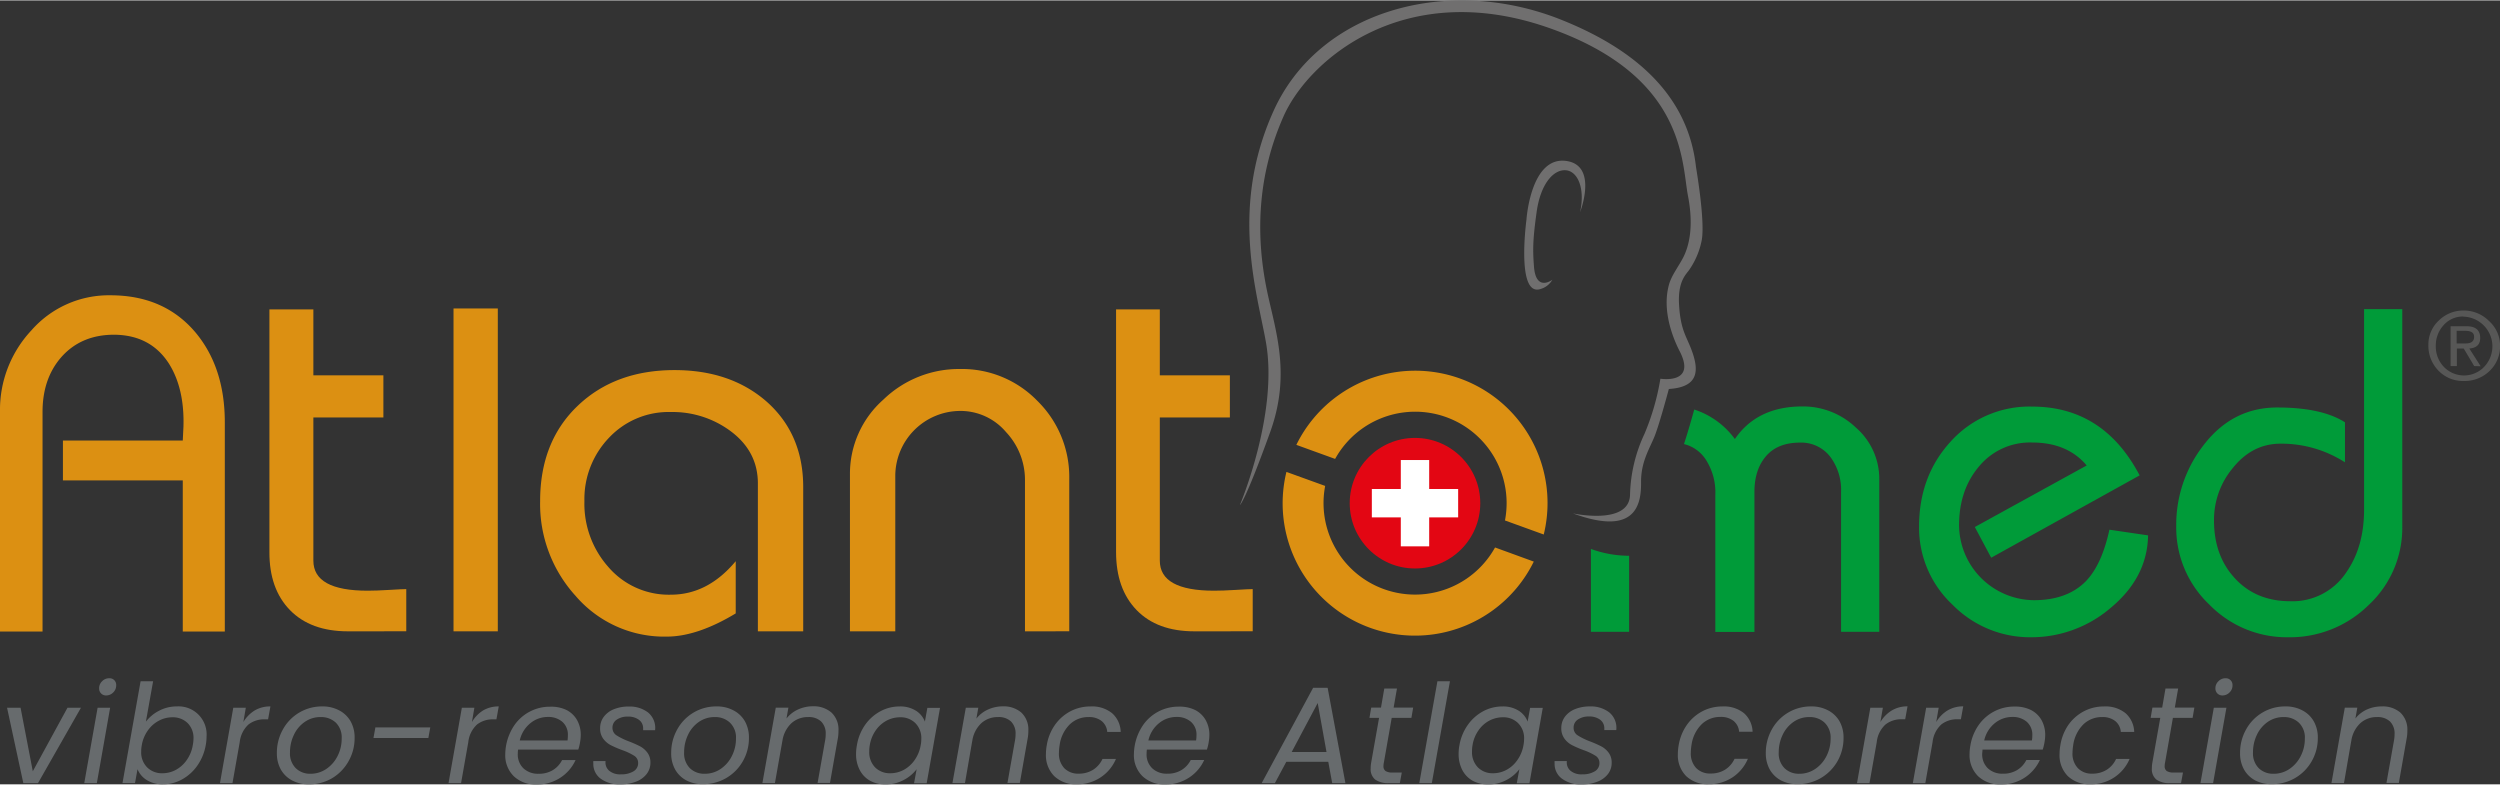 <svg width="360px" height="113px" xmlns="http://www.w3.org/2000/svg" viewBox="0 0 690.48 216.52"><rect x="0" y="0" width="690.48" height="216.52" fill="#333333" stroke="none"/><defs><style>.cls-1{fill:#009b39;}.cls-2{fill:#e30613;}.cls-3{fill:#dc9012;}.cls-4{fill:#575756;}.cls-5{fill:#706f6f;}.cls-6{fill:#fff;}.cls-7{fill:#676b6d;}</style></defs><g id="Livello_2" data-name="Livello 2"><g id="Ebene_1" data-name="Ebene 1"><path class="cls-1" d="M561.24,175.9a30,30,0,0,1-21.73-9,29.14,29.14,0,0,1-9.23-21.55q0-13.87,8.6-23.36a29.27,29.27,0,0,1,22.61-9.8q19.72,0,29.71,19l-41,22.74-4.52-8.48,30.9-17q-5.34-6.34-15.08-6.34A18.26,18.26,0,0,0,546.61,129q-5.28,6.42-5.28,16A20.86,20.86,0,0,0,562,165.66q9.22,0,14.38-5.27,4.39-4.59,6.47-14.2l10.68,1.57q-.19,11.69-10.49,20.16A33.7,33.7,0,0,1,561.24,175.9Z" transform="translate(-0.25)"/><path class="cls-1" d="M632.21,175.9a29.9,29.9,0,0,1-21.73-9,29.23,29.23,0,0,1-9.17-21.55,35.78,35.78,0,0,1,7.48-22.42q8-10.48,20.35-10.49t18.77,4.09v11.05a32.48,32.48,0,0,0-17.77-5.15q-7.9,0-13.31,6.85a22.32,22.32,0,0,0-5.09,14.38q0,9.67,5.71,15.89,5.85,6.41,15.39,6.4a17.8,17.8,0,0,0,15.45-8q4.9-7,4.9-17.34V85.27h10.55v59.92A29.06,29.06,0,0,1,654.45,167,31,31,0,0,1,632.21,175.9Z" transform="translate(-0.25)"/><circle class="cls-2" cx="390.81" cy="138.87" r="18.03"/><path class="cls-3" d="M125.51,174.26V85.09h12.23v89.17Z" transform="translate(-0.25)"/><path class="cls-3" d="M209.57,174.26V133.42q0-9-7.79-14.64a26.87,26.87,0,0,0-16.24-5.09,22.58,22.58,0,0,0-17.11,7.13,24.45,24.45,0,0,0-6.77,17.47,26.29,26.29,0,0,0,6.55,18.13,22,22,0,0,0,17.33,7.72q10.2,0,17.91-9.25v14.42q-10.62,6.41-19.07,6.41a32.28,32.28,0,0,1-25.19-11.29,37.69,37.69,0,0,1-9.76-26.14q0-16.38,10.34-26.28t26.79-9.9q15.23,0,25.12,8.44,10.41,9,10.41,23.89v39.82Z" transform="translate(-0.25)"/><path class="cls-3" d="M283.34,174.26V132.47a19.28,19.28,0,0,0-5.24-13.25,16.47,16.47,0,0,0-12.67-5.83,18,18,0,0,0-17.91,17.92v42.95H235V131a27.32,27.32,0,0,1,9.24-20.75,30,30,0,0,1,21.19-8.44,29,29,0,0,1,21.37,8.84,29.41,29.41,0,0,1,8.77,21.52v42.08Z" transform="translate(-0.25)"/><path class="cls-3" d="M50.73,174.32V132.57H17.63v-11h33.1l.19-3.85q.31-10.51-4-17.38-5.13-8-15.33-8-9,.06-14.43,6.22Q12,104.48,12,113.65v60.67H.25V113.65A32.11,32.11,0,0,1,8.92,91.14a28.42,28.42,0,0,1,21.83-9.69q14.84,0,23.5,10.27,8.09,9.68,8.09,24.82v57.78Z" transform="translate(-0.25)"/><path class="cls-3" d="M96.34,174.26q-10.28,0-16-5.86t-5.68-16.05v-67H86.8v18.21h19.34v11.64H86.8v39.54q0,8.3,15,8.3,2.33,0,6-.22c2.42-.15,4-.22,4.66-.22v11.65Z" transform="translate(-0.25)"/><path class="cls-4" d="M680.71,105.12a9.36,9.36,0,0,1-7-2.88,9.78,9.78,0,0,1-2.76-7.08,9,9,0,0,1,2.91-6.77,9.57,9.57,0,0,1,6.86-2.73,9.75,9.75,0,0,1,6.95,2.87,9.08,9.08,0,0,1,3.07,6.82,9.28,9.28,0,0,1-2.89,7A9.87,9.87,0,0,1,680.71,105.12Zm-.05-17.81a7.1,7.1,0,0,0-5.53,2.42A8.27,8.27,0,0,0,673,95.45a8.07,8.07,0,0,0,2.19,5.73,7.7,7.7,0,0,0,11.24-.05,8.21,8.21,0,0,0,2.2-5.78,8.24,8.24,0,0,0-8-8ZM683.6,101l-2.89-4.85h-1.89V101h-1.74v-11h4.41q3.76,0,3.77,3.25c0,1.78-1,2.75-3,2.9l3.13,4.9ZM681,91.26h-2.24v3.49h2.46c1.57,0,2.36-.6,2.36-1.81S682.72,91.26,681,91.26Z" transform="translate(-0.25)"/><path class="cls-3" d="M330.12,174.26q-10.26,0-15.94-5.86t-5.68-16.05v-67h12.08v18.21h19.35v11.64H320.58v39.54q0,8.3,15,8.3,2.32,0,6-.22c2.43-.15,4-.22,4.66-.22v11.65Z" transform="translate(-0.25)"/><path class="cls-5" d="M429,77.16s-4.52,3.45-5.07-3.56c-.37-4.67-.34-7.59.73-15.2s4.54-11.64,7.93-11.49,5.53,5,4.06,11.59c0,0,5-12.77-3.65-14.13C423,42.79,421.85,60.54,421.85,60.54S419.07,81,425.27,79.83A5.55,5.55,0,0,0,429,77.16Z" transform="translate(-0.25)"/><path class="cls-1" d="M439.65,151.5v22.89H450.2v-21A30.44,30.44,0,0,1,439.65,151.5Z" transform="translate(-0.25)"/><path class="cls-1" d="M512.91,118.06a21.16,21.16,0,0,0-14.85-5.91q-12.49,0-18.65,9A22.54,22.54,0,0,0,468.19,113c-.77,2.77-1.88,6.64-2.84,9.54a10,10,0,0,1,5.89,4.08,16.67,16.67,0,0,1,2.77,10v37.81h10.8V135.77q0-6.17,3.2-9.89t9.3-3.74a10.1,10.1,0,0,1,8.66,4.21,15.28,15.28,0,0,1,2.77,9.42v38.62h10.55V132.31A18.73,18.73,0,0,0,512.91,118.06Z" transform="translate(-0.25)"/><polygon class="cls-6" points="402.73 134.95 394.73 134.95 394.73 126.95 386.89 126.95 386.89 134.95 378.89 134.95 378.89 142.79 386.89 142.79 386.89 150.79 394.73 150.79 394.73 142.79 402.73 142.79 402.73 134.95"/><path class="cls-5" d="M342.69,139.39s10.64-25.14,7.23-44.8c-2.41-13.84-10.06-37.05,2-63.89C364.45,2.68,400-7,431,5.17c24.74,9.75,35.74,24,37.65,40.66,0,.21,2.54,14.6,1.64,20.2a21.44,21.44,0,0,1-3.35,8.19c-.76,1.29-3.34,3-2.95,9.8s1.94,8.62,3.31,12.16c2.44,6.28,2,10.62-6.13,11.15,0,0-2.57,9.65-3.94,13.07s-3.77,7-3.73,12.65-1,15.21-18.82,8.64c0,0,15.47,3.38,15.77-5.07a41.75,41.75,0,0,1,4-16.91,67.17,67.17,0,0,0,4.39-15.22s10.06,1.64,5.34-7.56c-1.86-3.6-5-11.31-2.94-18.53.72-2.5,2.56-4.83,3.84-7.28,1.84-3.52,2.94-9,1.38-17.12-1.81-9.39-.65-33.09-38.29-46.36C388.06-6.5,361.51,16.56,354.7,32.15c-8,18.15-7.05,34.89-4.78,46.71,2.18,11.35,7.2,23.56,1.16,40.33C344.05,138.69,342.69,139.39,342.69,139.39Z" transform="translate(-0.25)"/><path class="cls-3" d="M369,126.64a25.26,25.26,0,0,1,46.91,17l10.71,3.88a36.55,36.55,0,0,0-68.33-24.76Z" transform="translate(-0.25)"/><path class="cls-3" d="M413.17,151.1a25.27,25.27,0,0,1-46.92-17l-10.7-3.87A36.55,36.55,0,0,0,423.87,155Z" transform="translate(-0.25)"/><path class="cls-7" d="M9.31,212.91l9.58-17.55h3.72L10.75,216.18H6.69L2.2,195.36H5.93Z" transform="translate(-0.25)"/><path class="cls-7" d="M30.67,195.36,27,216.18H23.52l3.69-20.82Zm-2.49-3.94a1.85,1.85,0,0,1-.55-1.38,2.62,2.62,0,0,1,.83-2,2.67,2.67,0,0,1,1.94-.82,1.82,1.82,0,0,1,1.94,1.94,2.65,2.65,0,0,1-.84,2,2.7,2.7,0,0,1-1.94.81A1.85,1.85,0,0,1,28.18,191.42Z" transform="translate(-0.25)"/><path class="cls-7" d="M44.19,196.19A10.4,10.4,0,0,1,49.06,195a7.76,7.76,0,0,1,8.24,8.33,13.27,13.27,0,0,1-.22,2.35,14.12,14.12,0,0,1-2.3,5.63,12.51,12.51,0,0,1-4.22,3.83,10.7,10.7,0,0,1-5.26,1.37,8.17,8.17,0,0,1-4.53-1.18,6.27,6.27,0,0,1-2.54-3l-.69,3.84H34.08l5-28.12h3.46l-2,11.17A10.77,10.77,0,0,1,44.19,196.19Zm9.5,7.75a5.75,5.75,0,0,0-1.63-4.35A5.83,5.83,0,0,0,47.84,198a7.85,7.85,0,0,0-3.68.93,8.62,8.62,0,0,0-3.06,2.69,9.76,9.76,0,0,0-1.69,4.09,8.62,8.62,0,0,0-.16,1.75,5.83,5.83,0,0,0,1.66,4.39,5.77,5.77,0,0,0,4.19,1.61,7.85,7.85,0,0,0,3.71-.93,8.75,8.75,0,0,0,3-2.7,9.91,9.91,0,0,0,1.69-4.16A9.43,9.43,0,0,0,53.69,203.94Z" transform="translate(-0.25)"/><path class="cls-7" d="M70.6,196.11A8.36,8.36,0,0,1,74.94,195l-.65,3.57h-.91A7,7,0,0,0,68.87,200a7.76,7.76,0,0,0-2.41,4.87l-2,11.32H61l3.68-20.82h3.46l-.68,3.95A9.46,9.46,0,0,1,70.6,196.11Z" transform="translate(-0.25)"/><path class="cls-7" d="M80.92,215.44a7.75,7.75,0,0,1-3.1-3,9.16,9.16,0,0,1-1.1-4.54,13.1,13.1,0,0,1,1.63-6.48A12.27,12.27,0,0,1,89.26,195a9.69,9.69,0,0,1,4.66,1.09,7.75,7.75,0,0,1,3.15,3,9,9,0,0,1,1.12,4.58,12.85,12.85,0,0,1-1.67,6.46A12.58,12.58,0,0,1,92,214.81a12.39,12.39,0,0,1-6.42,1.71A9.55,9.55,0,0,1,80.92,215.44Zm9.48-3.19a9.3,9.3,0,0,0,3.1-3.58,10.53,10.53,0,0,0,1.12-4.77A5.72,5.72,0,0,0,93,199.48a5.93,5.93,0,0,0-4.18-1.54,7.52,7.52,0,0,0-4.41,1.35,8.87,8.87,0,0,0-3,3.59,11.09,11.09,0,0,0-1.07,4.83,5.75,5.75,0,0,0,1.6,4.35A5.63,5.63,0,0,0,86,213.6,7.71,7.71,0,0,0,90.4,212.25Z" transform="translate(-0.25)"/><path class="cls-7" d="M119.09,200.79l-.53,2.93H103.4l.53-2.93Z" transform="translate(-0.25)"/><path class="cls-7" d="M133.68,196.11A8.35,8.35,0,0,1,138,195l-.64,3.57h-.91A7,7,0,0,0,132,200a7.71,7.71,0,0,0-2.41,4.87l-2,11.32h-3.46l3.68-20.82h3.46l-.68,3.95A9.37,9.37,0,0,1,133.68,196.11Z" transform="translate(-0.25)"/><path class="cls-7" d="M156.73,196a7,7,0,0,1,2.92,2.81,8.26,8.26,0,0,1,1,4.13,11.65,11.65,0,0,1-.19,1.93,12.66,12.66,0,0,1-.49,2.05H143.33c-.05.51-.07.88-.07,1.11a5.28,5.28,0,0,0,1.57,4.08A5.83,5.83,0,0,0,149,213.6a7.31,7.31,0,0,0,3.93-1,6.9,6.9,0,0,0,2.57-2.79h3.72a11.45,11.45,0,0,1-4.2,4.88,11.6,11.6,0,0,1-6.55,1.88,8.73,8.73,0,0,1-6.29-2.26,8.11,8.11,0,0,1-2.38-6.17,14.62,14.62,0,0,1,2.55-8,11.9,11.9,0,0,1,9.88-5.06A9.65,9.65,0,0,1,156.73,196Zm.36,7a4.69,4.69,0,0,0-1.54-3.76,5.9,5.9,0,0,0-4-1.33,7.55,7.55,0,0,0-4.82,1.73,8.51,8.51,0,0,0-2.93,4.77H157A10.48,10.48,0,0,0,157.09,203Z" transform="translate(-0.25)"/><path class="cls-7" d="M166.21,215a5,5,0,0,1-2.09-4.18,4.2,4.2,0,0,1,0-.72h3.38a3,3,0,0,0,1,2.66,4.68,4.68,0,0,0,3.25,1,6.39,6.39,0,0,0,3.44-.82,2.57,2.57,0,0,0,1.31-2.3,2.29,2.29,0,0,0-1.07-2,16.47,16.47,0,0,0-3.26-1.55,29.65,29.65,0,0,1-3.2-1.37,6.12,6.12,0,0,1-2.12-1.81A4.69,4.69,0,0,1,166,201a5.15,5.15,0,0,1,1-3.12,6.48,6.48,0,0,1,2.81-2.11,10.85,10.85,0,0,1,4.12-.74,8.33,8.33,0,0,1,5.25,1.6,5.48,5.48,0,0,1,2,4.94h-3.3l0-.46a2.87,2.87,0,0,0-1.16-2.41,4.89,4.89,0,0,0-3.05-.89,5.24,5.24,0,0,0-3.06.83,2.61,2.61,0,0,0-1.2,2.24,2.43,2.43,0,0,0,1.1,2.1,18.76,18.76,0,0,0,3.42,1.67,32,32,0,0,1,3.12,1.38,6.26,6.26,0,0,1,2,1.73,4.46,4.46,0,0,1,.84,2.78,5,5,0,0,1-1.09,3.19,6.73,6.73,0,0,1-3,2.09,12.06,12.06,0,0,1-4.29.72A8.72,8.72,0,0,1,166.21,215Z" transform="translate(-0.25)"/><path class="cls-7" d="M189.83,215.44a7.69,7.69,0,0,1-3.1-3,9.06,9.06,0,0,1-1.1-4.54,13.1,13.1,0,0,1,1.63-6.48A12.24,12.24,0,0,1,198.17,195a9.62,9.62,0,0,1,4.65,1.09,7.72,7.72,0,0,1,3.16,3,9.11,9.11,0,0,1,1.12,4.58,12.76,12.76,0,0,1-1.68,6.46,12.48,12.48,0,0,1-11,6.34A9.51,9.51,0,0,1,189.83,215.44Zm9.48-3.19a9.28,9.28,0,0,0,3.09-3.58,10.4,10.4,0,0,0,1.12-4.77,5.68,5.68,0,0,0-1.67-4.42,5.92,5.92,0,0,0-4.18-1.54,7.56,7.56,0,0,0-4.41,1.35,9,9,0,0,0-3,3.59,11.08,11.08,0,0,0-1.06,4.83,5.79,5.79,0,0,0,1.59,4.35,5.66,5.66,0,0,0,4.07,1.54A7.71,7.71,0,0,0,199.31,212.25Z" transform="translate(-0.25)"/><path class="cls-7" d="M229.9,196.7a6.43,6.43,0,0,1,1.93,5,11.63,11.63,0,0,1-.18,2.16l-2.17,12.28h-3.42l2.09-11.78a9,9,0,0,0,.15-1.67,4.66,4.66,0,0,0-1.27-3.54,4.93,4.93,0,0,0-3.55-1.21,6.75,6.75,0,0,0-4.66,1.71,8.34,8.34,0,0,0-2.49,5v-.08l-2.05,11.59h-3.46l3.69-20.82H218l-.53,3a8.49,8.49,0,0,1,3.23-2.51,9.86,9.86,0,0,1,4.07-.87A7.51,7.51,0,0,1,229.9,196.7Z" transform="translate(-0.25)"/><path class="cls-7" d="M239.19,200.09a12.28,12.28,0,0,1,4.22-3.75,11.11,11.11,0,0,1,5.3-1.33,8.1,8.1,0,0,1,4.52,1.18,6.21,6.21,0,0,1,2.47,3l.68-3.79h3.5l-3.69,20.82H252.7l.72-3.88a10.64,10.64,0,0,1-3.61,3,10.31,10.31,0,0,1-4.94,1.2,8.68,8.68,0,0,1-4.29-1,7.13,7.13,0,0,1-2.89-3,9.34,9.34,0,0,1-1-4.48,12.41,12.41,0,0,1,.23-2.32A13.54,13.54,0,0,1,239.19,200.09ZM254.71,204a5.87,5.87,0,0,0-1.65-4.39,5.74,5.74,0,0,0-4.2-1.61,8,8,0,0,0-3.71.91,8.57,8.57,0,0,0-3,2.66,10,10,0,0,0-1.67,4.1,9.51,9.51,0,0,0-.15,1.75,6,6,0,0,0,1.63,4.43,5.73,5.73,0,0,0,4.18,1.61,7.85,7.85,0,0,0,3.71-.93,8.75,8.75,0,0,0,3-2.7,9.91,9.91,0,0,0,1.69-4.12A9.22,9.22,0,0,0,254.71,204Z" transform="translate(-0.25)"/><path class="cls-7" d="M282.34,196.7a6.43,6.43,0,0,1,1.93,5,10.78,10.78,0,0,1-.19,2.16l-2.16,12.28H278.5l2.09-11.78a9,9,0,0,0,.15-1.67,4.66,4.66,0,0,0-1.27-3.54,4.93,4.93,0,0,0-3.55-1.21,6.75,6.75,0,0,0-4.66,1.71,8.34,8.34,0,0,0-2.49,5v-.08l-2,11.59h-3.46L267,195.36h3.45l-.53,3a8.49,8.49,0,0,1,3.23-2.51,9.86,9.86,0,0,1,4.07-.87A7.51,7.51,0,0,1,282.34,196.7Z" transform="translate(-0.25)"/><path class="cls-7" d="M291.63,200.09a12.16,12.16,0,0,1,4.27-3.75,11.83,11.83,0,0,1,5.51-1.33,8.81,8.81,0,0,1,6,1.87,7.15,7.15,0,0,1,2.37,5.16h-3.72a4.28,4.28,0,0,0-1.54-3,5.59,5.59,0,0,0-3.63-1.1,7.33,7.33,0,0,0-5.15,2,9.91,9.91,0,0,0-2.83,5.76,14,14,0,0,0-.19,2.09,5.8,5.8,0,0,0,1.48,4.27,5.28,5.28,0,0,0,3.95,1.51,7.33,7.33,0,0,0,4-1.07,7,7,0,0,0,2.6-3h3.72a11.47,11.47,0,0,1-10.83,7,8.52,8.52,0,0,1-6.21-2.24,8.17,8.17,0,0,1-2.3-6.12,13.84,13.84,0,0,1,.23-2.43A13.46,13.46,0,0,1,291.63,200.09Z" transform="translate(-0.25)"/><path class="cls-7" d="M330.35,196a7,7,0,0,1,2.92,2.81,8.26,8.26,0,0,1,1,4.13,11.65,11.65,0,0,1-.19,1.93,12.66,12.66,0,0,1-.49,2.05H317c-.05.51-.07.88-.07,1.11a5.25,5.25,0,0,0,1.58,4.08,5.79,5.79,0,0,0,4.12,1.47,7.31,7.31,0,0,0,3.93-1,6.9,6.9,0,0,0,2.57-2.79h3.72a11.45,11.45,0,0,1-4.2,4.88,11.6,11.6,0,0,1-6.55,1.88,8.73,8.73,0,0,1-6.29-2.26,8.11,8.11,0,0,1-2.38-6.17,14.62,14.62,0,0,1,2.55-8,11.9,11.9,0,0,1,9.88-5.06A9.65,9.65,0,0,1,330.35,196Zm.36,7a4.69,4.69,0,0,0-1.54-3.76,5.88,5.88,0,0,0-4-1.33,7.55,7.55,0,0,0-4.82,1.73,8.51,8.51,0,0,0-2.93,4.77H330.6A10.48,10.48,0,0,0,330.71,203Z" transform="translate(-0.25)"/><path class="cls-7" d="M367.11,210.29H355.52l-3.15,5.89h-3.65l14.21-26.33h4l4.91,26.33h-3.65Zm-.49-2.7-2.43-13.53L357,207.59Z" transform="translate(-0.25)"/><path class="cls-7" d="M382.47,210.48a4.9,4.9,0,0,0-.12,1,1.58,1.58,0,0,0,.59,1.37,3.46,3.46,0,0,0,1.92.41h2.55l-.54,2.93h-3.11a6.07,6.07,0,0,1-3.71-1,3.69,3.69,0,0,1-1.23-3.12,8.83,8.83,0,0,1,.15-1.63l2.17-12.27h-2.66l.49-2.85h2.7l.91-5.25h3.5l-.92,5.25h5.4l-.49,2.85h-5.44Z" transform="translate(-0.25)"/><path class="cls-7" d="M400.71,188.06l-5,28.12h-3.46l5-28.12Z" transform="translate(-0.25)"/><path class="cls-7" d="M405.66,200.09a12.37,12.37,0,0,1,4.22-3.75,11.17,11.17,0,0,1,5.3-1.33,8.13,8.13,0,0,1,4.53,1.18,6.14,6.14,0,0,1,2.46,3l.69-3.79h3.49l-3.68,20.82h-3.5l.72-3.88a10.61,10.61,0,0,1-3.6,3,10.35,10.35,0,0,1-5,1.2,8.68,8.68,0,0,1-4.29-1,7.25,7.25,0,0,1-2.89-3,9.46,9.46,0,0,1-1-4.48,12.38,12.38,0,0,1,.22-2.32A13.67,13.67,0,0,1,405.66,200.09ZM421.19,204a5.83,5.83,0,0,0-1.66-4.39,5.74,5.74,0,0,0-4.2-1.61,7.94,7.94,0,0,0-3.7.91,8.4,8.4,0,0,0-3,2.66,9.69,9.69,0,0,0-1.67,4.1,8.71,8.71,0,0,0-.15,1.75,6,6,0,0,0,1.63,4.43,5.72,5.72,0,0,0,4.18,1.61,7.81,7.81,0,0,0,3.7-.93,8.67,8.67,0,0,0,3-2.7,9.92,9.92,0,0,0,1.7-4.12A9.22,9.22,0,0,0,421.19,204Z" transform="translate(-0.25)"/><path class="cls-7" d="M431.71,215a5,5,0,0,1-2.09-4.18,4.2,4.2,0,0,1,0-.72H433a3,3,0,0,0,1,2.66,4.68,4.68,0,0,0,3.25,1,6.37,6.37,0,0,0,3.44-.82,2.57,2.57,0,0,0,1.31-2.3,2.29,2.29,0,0,0-1.06-2,16.33,16.33,0,0,0-3.27-1.55,29.39,29.39,0,0,1-3.19-1.37,6.07,6.07,0,0,1-2.13-1.81,4.76,4.76,0,0,1-.88-2.94,5.15,5.15,0,0,1,1-3.12,6.48,6.48,0,0,1,2.81-2.11,10.9,10.9,0,0,1,4.13-.74,8.32,8.32,0,0,1,5.24,1.6,5.48,5.48,0,0,1,2,4.94h-3.3l0-.46a2.9,2.9,0,0,0-1.16-2.41,4.94,4.94,0,0,0-3.06-.89,5.29,5.29,0,0,0-3.06.83,2.61,2.61,0,0,0-1.2,2.24A2.43,2.43,0,0,0,436,203a18.76,18.76,0,0,0,3.42,1.67,30.93,30.93,0,0,1,3.12,1.38,6.06,6.06,0,0,1,2,1.73,4.46,4.46,0,0,1,.84,2.78,5,5,0,0,1-1.08,3.19,6.82,6.82,0,0,1-3,2.09,12,12,0,0,1-4.29.72A8.74,8.74,0,0,1,431.71,215Z" transform="translate(-0.25)"/><path class="cls-7" d="M466.16,200.09a12.16,12.16,0,0,1,4.27-3.75,11.83,11.83,0,0,1,5.51-1.33,8.81,8.81,0,0,1,6,1.87A7.15,7.15,0,0,1,484.3,202h-3.72a4.28,4.28,0,0,0-1.54-3,5.59,5.59,0,0,0-3.63-1.1,7.35,7.35,0,0,0-5.15,2,10,10,0,0,0-2.83,5.76,14,14,0,0,0-.19,2.09,5.85,5.85,0,0,0,1.48,4.27,5.29,5.29,0,0,0,4,1.51,7.3,7.3,0,0,0,4-1.07,7,7,0,0,0,2.6-3H483a11.45,11.45,0,0,1-4.21,5.11,11.57,11.57,0,0,1-6.62,1.92,8.52,8.52,0,0,1-6.21-2.24,8.17,8.17,0,0,1-2.3-6.12,13.84,13.84,0,0,1,.23-2.43A13.6,13.6,0,0,1,466.16,200.09Z" transform="translate(-0.25)"/><path class="cls-7" d="M492.15,215.44a7.75,7.75,0,0,1-3.1-3,9.16,9.16,0,0,1-1.1-4.54,13.21,13.21,0,0,1,1.63-6.48A12.27,12.27,0,0,1,500.49,195a9.69,9.69,0,0,1,4.66,1.09,7.75,7.75,0,0,1,3.15,3,9,9,0,0,1,1.12,4.58,12.85,12.85,0,0,1-1.67,6.46,12.58,12.58,0,0,1-4.56,4.63,12.39,12.39,0,0,1-6.42,1.71A9.55,9.55,0,0,1,492.15,215.44Zm9.48-3.19a9.3,9.3,0,0,0,3.1-3.58,10.53,10.53,0,0,0,1.12-4.77,5.72,5.72,0,0,0-1.67-4.42,5.93,5.93,0,0,0-4.18-1.54,7.52,7.52,0,0,0-4.41,1.35,9,9,0,0,0-3,3.59,11.09,11.09,0,0,0-1.07,4.83,5.75,5.75,0,0,0,1.6,4.35,5.64,5.64,0,0,0,4.07,1.54A7.7,7.7,0,0,0,501.63,212.25Z" transform="translate(-0.25)"/><path class="cls-7" d="M522.76,196.11a8.35,8.35,0,0,1,4.33-1.13l-.64,3.57h-.92A7,7,0,0,0,521,200a7.71,7.71,0,0,0-2.41,4.87l-2,11.32h-3.45l3.68-20.82h3.46l-.68,3.95A9.28,9.28,0,0,1,522.76,196.11Z" transform="translate(-0.25)"/><path class="cls-7" d="M538.15,196.11a8.35,8.35,0,0,1,4.33-1.13l-.65,3.57h-.91a7,7,0,0,0-4.5,1.44,7.71,7.71,0,0,0-2.41,4.87l-2,11.32h-3.45l3.68-20.82h3.46l-.68,3.95A9.28,9.28,0,0,1,538.15,196.11Z" transform="translate(-0.25)"/><path class="cls-7" d="M561.2,196a7,7,0,0,1,2.92,2.81,8.37,8.37,0,0,1,1,4.13,11.65,11.65,0,0,1-.19,1.93,12.72,12.72,0,0,1-.5,2.05H547.8c0,.51-.08.88-.08,1.11a5.28,5.28,0,0,0,1.58,4.08,5.81,5.81,0,0,0,4.12,1.47,7.32,7.32,0,0,0,3.94-1,6.87,6.87,0,0,0,2.56-2.79h3.73a11.58,11.58,0,0,1-10.76,6.76,8.74,8.74,0,0,1-6.29-2.26,8.14,8.14,0,0,1-2.37-6.17,12.54,12.54,0,0,1,.23-2.36,13.67,13.67,0,0,1,2.31-5.66,11.94,11.94,0,0,1,9.88-5.06A9.7,9.7,0,0,1,561.2,196Zm.36,7a4.73,4.73,0,0,0-1.54-3.76,5.9,5.9,0,0,0-4-1.33,7.59,7.59,0,0,0-4.83,1.73,8.49,8.49,0,0,0-2.92,4.77h13.18A9.15,9.15,0,0,0,561.56,203Z" transform="translate(-0.25)"/><path class="cls-7" d="M571.53,200.09a12.11,12.11,0,0,1,4.28-3.75,11.77,11.77,0,0,1,5.51-1.33,8.8,8.8,0,0,1,6,1.87,7.2,7.2,0,0,1,2.38,5.16H586a4.24,4.24,0,0,0-1.54-3,5.59,5.59,0,0,0-3.63-1.1,7.35,7.35,0,0,0-5.15,2,10,10,0,0,0-2.83,5.76,15.44,15.44,0,0,0-.19,2.09,5.81,5.81,0,0,0,1.49,4.27,5.25,5.25,0,0,0,3.95,1.51,7.3,7.3,0,0,0,4-1.07,6.88,6.88,0,0,0,2.6-3h3.73a11.47,11.47,0,0,1-10.83,7,8.55,8.55,0,0,1-6.22-2.24,8.17,8.17,0,0,1-2.3-6.12,13.84,13.84,0,0,1,.23-2.43A13.6,13.6,0,0,1,571.53,200.09Z" transform="translate(-0.25)"/><path class="cls-7" d="M598.23,210.48a4.9,4.9,0,0,0-.12,1,1.58,1.58,0,0,0,.59,1.37,3.46,3.46,0,0,0,1.92.41h2.55l-.54,2.93h-3.11a6.07,6.07,0,0,1-3.71-1,3.69,3.69,0,0,1-1.23-3.12,8.83,8.83,0,0,1,.15-1.63l2.17-12.27h-2.66l.49-2.85h2.7l.91-5.25h3.5l-.92,5.25h5.4l-.49,2.85h-5.44Z" transform="translate(-0.25)"/><path class="cls-7" d="M615.17,195.36l-3.68,20.82H608l3.69-20.82Zm-2.49-3.94a1.89,1.89,0,0,1-.55-1.38,2.63,2.63,0,0,1,.84-2,2.67,2.67,0,0,1,1.94-.82,1.84,1.84,0,0,1,1.94,1.94,2.65,2.65,0,0,1-.84,2,2.7,2.7,0,0,1-1.94.81A1.88,1.88,0,0,1,612.68,191.42Z" transform="translate(-0.25)"/><path class="cls-7" d="M623.13,215.44a7.66,7.66,0,0,1-3.09-3,9.06,9.06,0,0,1-1.1-4.54,13.1,13.1,0,0,1,1.63-6.48A12.24,12.24,0,0,1,631.48,195a9.65,9.65,0,0,1,4.65,1.09,7.63,7.63,0,0,1,3.15,3,9,9,0,0,1,1.13,4.58,12.76,12.76,0,0,1-1.68,6.46,12.48,12.48,0,0,1-11,6.34A9.55,9.55,0,0,1,623.13,215.44Zm9.49-3.19a9.36,9.36,0,0,0,3.09-3.58,10.4,10.4,0,0,0,1.12-4.77,5.68,5.68,0,0,0-1.67-4.42,5.92,5.92,0,0,0-4.18-1.54,7.54,7.54,0,0,0-4.41,1.35,9,9,0,0,0-3,3.59,11.08,11.08,0,0,0-1.06,4.83,5.79,5.79,0,0,0,1.59,4.35,5.66,5.66,0,0,0,4.07,1.54A7.71,7.71,0,0,0,632.62,212.25Z" transform="translate(-0.25)"/><path class="cls-7" d="M663.21,196.7a6.43,6.43,0,0,1,1.93,5,10.78,10.78,0,0,1-.19,2.16l-2.16,12.28h-3.42l2.09-11.78a9,9,0,0,0,.15-1.67,4.66,4.66,0,0,0-1.27-3.54,5,5,0,0,0-3.56-1.21,6.75,6.75,0,0,0-4.65,1.71,8.34,8.34,0,0,0-2.49,5v-.08l-2,11.59h-3.46l3.69-20.82h3.45l-.53,3a8.49,8.49,0,0,1,3.23-2.51A9.83,9.83,0,0,1,658,195,7.51,7.51,0,0,1,663.21,196.7Z" transform="translate(-0.25)"/></g></g></svg>